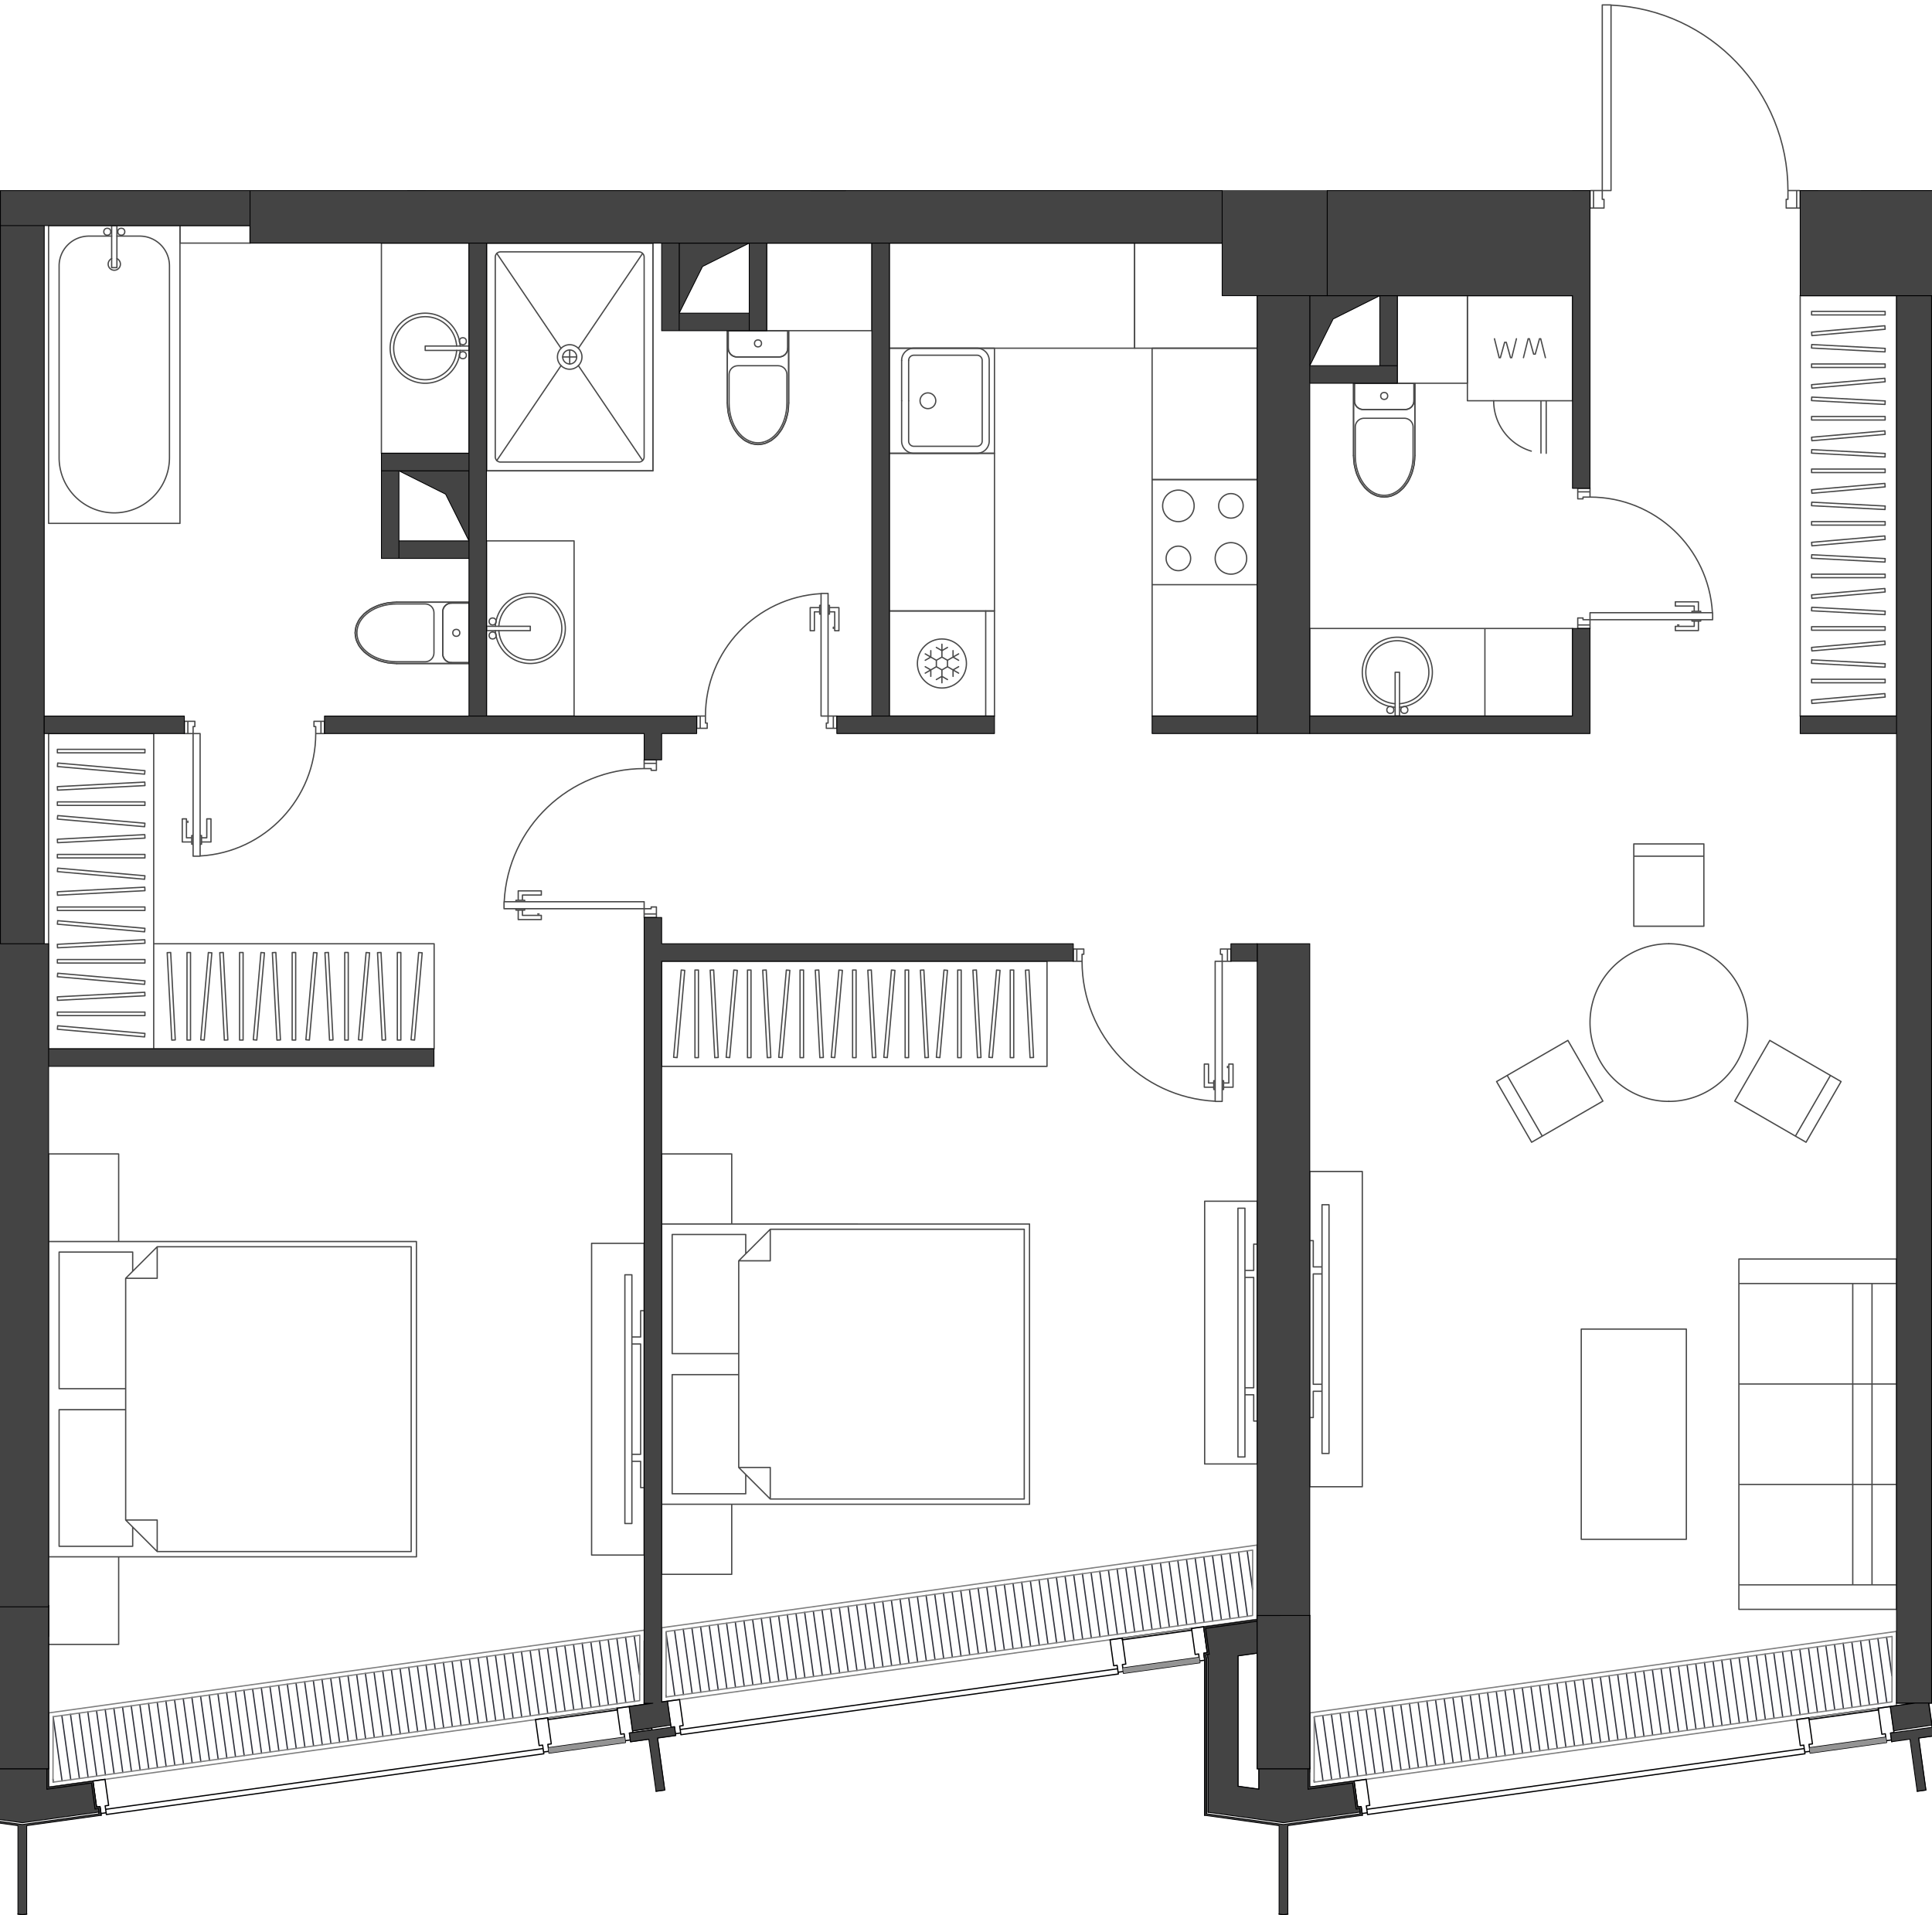 <svg version="1.1" xmlns="http://www.w3.org/2000/svg" xmlns:xlink="http://www.w3.org/1999/xlink" viewBox="155.53 490.703 224.045 222.098"><path fill="none" d="M155.53 712.801V512.753h184.436l.665-22.05h22.64l.97 22.05h15.334V712.8H155.531z"></path><path d="M307.288 697.908v-2.02h.057v.314a.07.07 0 1 0 .141 0v-18.158c0-.012-.015-.012-.02-.022v-.028h-.029c-.01-.005-.01-.022-.021-.022h-6.094c-.015 0-.015.02-.027.028h-.023v.022c-.004.01-.02.01-.02.022v.4l-15.598 2.145c-.002 0-.001.003-.004.004l-1.404.195-49.915 6.932-.01.001-1.408.197-1.668.231h-1.016a.07.07 0 0 0-.07.071c0 .039.03.069.069.07l-1.742.242-1.397.194c-.004 0-.007-.004-.011-.003l-8.048 1.118c-.002 0-.001.004-.004.005l-1.404.195-50.73 7.046-.603.084c-.005 0-.003.007-.007.008l-5.045.701v-19.836c0-.012-.016-.012-.02-.022v-77.927h-.509v-83.18h23.768v2.031H297.21v6.094h78.203v163.139c-.005.01-.02.01-.02.02s.015.012.02.022v.029h.029c.01.005.01.021.02.021h1.153l-1.88.26-1.397.195c-.004 0-.007-.004-.01-.003l-8.049 1.118c-.002 0-.001.004-.003.005l-1.404.195-50.73 7.046-.604.084c-.004 0-.003.007-.007.009l-5.243.728Z" fill="none"></path><clipPath id="a"><path fill="none" d="M155.53 712.801V512.753h184.436l.665-22.05h22.64l.97 22.05h15.334V712.8H155.531z"></path></clipPath><g data-name="Layer 8" clip-path="url(#a)"><g data-name="Мебель" fill="none" stroke="#494949" stroke-linecap="round" stroke-linejoin="round" stroke-width=".15"><path d="M328.744 537.177a6.094 6.094 0 0 0 6.093 6.094" stroke-dasharray="0 0 0 0 0 0 7.815 3.908"></path><path d="M394.76 535.146h-15.235m0 0v38.593m0 .001h15.234m-15.234-38.594v38.593m0 .001h15.234m-15.234-38.594h15.234m-181.381 28.691a3.656 3.656 0 1 0 0-.508"></path><path d="M212.971 563.837a4.063 4.063 0 1 0 0-.508"></path><circle cx="212.658" cy="564.396" r=".406"></circle><path d="M211.948 563.33h5.078m0 0v.507m0 0h-5.078m0 0v-.508"></path><circle cx="212.658" cy="562.771" r=".406"></circle><path d="M211.948 553.427h10.156m0 20.313h-10.156m10.156-20.313v20.312m-10.156.001v-20.313m0 20.313h10.156m-10.156-20.313v20.312m10.156-20.312h-10.156m10.156 20.313v-20.313m-15.234 13.102c0 .56.454 1.015 1.015 1.015m0 0h2.031m0 0v-6.906m0 0h-2.03m-.001 0c-.56 0-1.016.455-1.016 1.016m.001 0v4.875m-5.333-5.993-1.073.09-1.02.262-.914.424-.764.563-.575.674-.357.751-.12.791.12.791.357.751.575.674.764.563.914.424 1.02.263 1.073.089m0 0h8.38m-.001 0v-7.11m0 0h-8.379"></path><path d="M206.87 566.529c0 .56.454 1.015 1.015 1.015m-1.015-5.89v4.875m1.015-5.891c-.56 0-1.016.455-1.016 1.016m3.047-1.016v6.906"></path><circle cx="208.444" cy="564.091" r=".406"></circle><path d="M207.885 567.544h2.031m-2.031-6.906h2.031m-8.379-.102c-2.664 0-4.824 1.592-4.824 3.555s2.16 3.555 4.824 3.555"></path><path d="M201.537 560.74c-2.552 0-4.62 1.5-4.62 3.351s2.068 3.352 4.62 3.352m4.317-3.352v2.336m-1.016 1.016c.561 0 1.016-.455 1.016-1.016m4.062-5.891h-8.379m8.379 7.11h-8.379m8.379-7.11v7.11m-4.062-5.891c0-.56-.455-1.015-1.016-1.015m-3.301 0h3.301m0 6.703h-3.3m4.316-5.688v2.336m25.39-18.789v-26.406m0 0h-19.296m0 0v26.406m0 0h19.296m-8.836-13.203h-1.625m.813.813v-1.625"></path><circle cx="221.596" cy="532.099" r=".813"></circle><path d="m220.59 531.094-7.448-11.004m7.448 13.014-7.448 11.004"></path><circle cx="221.596" cy="532.099" r="1.422"></circle><path d="m230.05 544.108-7.449-11.004m7.449-13.014-7.449 11.004m8.643-12.198h-19.296m0 0v26.406m19.296 0h-19.296m19.296-26.406v26.406m-1.015-24.782a.61.61 0 0 0-.61-.609m-16.046.001h16.046m-16.046 0a.61.61 0 0 0-.61.609m0 23.156v-23.156m0 23.156c0 .337.273.61.61.61m16.047-.001h-16.047m16.047 0a.61.61 0 0 0 .609-.609m0-23.157v23.157m14.218-14.625h12.188m0 0v-10.156m0 0h-12.188m0 0v10.156m14.219 2.031v12.188m0-.001h12.188m0 0v-12.187m0 0h-12.188m0 12.187h12.188m0 0v-12.187m-12.188 0h12.188m-12.188 12.187v-12.187m1.422 6.094v-4.672m.812 4.672v-4.672"></path><circle cx="263.135" cy="537.177" r=".914"></circle><path d="M260.9 541.849c0 .336.273.61.61.61m7.312-.001h-7.312m7.312 0a.61.61 0 0 0 .61-.61m0-9.343v9.344m0-9.344a.61.61 0 0 0-.61-.61m-7.312.001h7.312m-7.312 0a.61.61 0 0 0-.61.61m0 9.343v-4.672m9.344-4.672c0-.785-.636-1.422-1.422-1.422m0 12.187c.786 0 1.422-.636 1.422-1.421m-8.734-10.766c-.785 0-1.422.637-1.422 1.422m0 9.344c0 .785.637 1.422 1.422 1.422m0-12.188h7.312m1.422 1.422v9.344m-1.422 1.421h-7.312m-1.422-1.421v-4.672m53.523 1.016h4.875m0 0c.561 0 1.016-.455 1.016-1.016m0 0v-2.031m0 0h-6.906m0 0v2.031m0 0c0 .561.454 1.016 1.015 1.016m5.992 5.332v-8.38m0 .001h-7.109m0 0v8.379m0 0 .09 1.073.262 1.02.424.915.562.763.674.575.752.357.79.12.792-.12.751-.357.674-.575.563-.763.423-.915.263-1.02.09-1.073"></path><path d="M312.596 537.177c0 .561.454 1.016 1.015 1.016m4.875 0h-4.875m4.875 0c.561 0 1.016-.455 1.016-1.016m0-2.031h-6.906"></path><circle cx="316.049" cy="536.618" r=".406"></circle><path d="M312.596 537.177v-2.031m6.906 2.031v-2.031m-7.008 8.379c0 2.664 1.592 4.824 3.555 4.824s3.554-2.16 3.554-4.824"></path><path d="M312.697 543.525c0 2.552 1.5 4.62 3.352 4.62s3.351-2.068 3.351-4.62m-3.351-4.317h-2.336m0 0c-.561 0-1.016.455-1.016 1.016m6.906-5.078v8.379m-7.109-8.379v8.379m7.109-8.379h-7.109m6.906 5.078c0-.561-.454-1.016-1.015-1.016m1.015 4.317v-3.301m-6.703 0v3.3m5.688-4.316h-2.336m9.648-14.218v12.187m0 0h12.187m0 0V524.99m0 0h-12.187m0 12.187h12.187m0 0V524.99m0 0h-12.187m0 0v12.187m8.531 0v6.063m.609-6.063h-6.093m6.093 0v6.094m-1.954-13.284.493 1.78m-.633-1.78h.14m-.686 2.193.546-2.193m.824 1.78h-.191m.683-1.78-.492 1.78m.632-1.78h-.14m.686 2.193-.546-2.193m-3.501 2.193-.492-1.78m.632 1.78h-.14m.686-2.193-.546 2.192m-.823-1.779h.19m-.683 1.78.493-1.78m-.633 1.78h.14m-.686-2.193.546 2.192m-11.556 40.13a3.656 3.656 0 1 0-.508 0"></path><path d="M317.826 572.716a4.063 4.063 0 1 0-.508 0"></path><circle cx="316.759" cy="573.029" r=".406"></circle><path d="M317.826 573.74v-5.079m0 0h-.508m0 0v5.078m0 .001h.508"></path><circle cx="318.384" cy="573.029" r=".406"></circle><path d="M327.728 563.583v10.156m-20.312.001v-10.157m0 0h20.312m0 10.157h-20.312m0 0v-10.157m20.312 10.157h-20.312m20.312-10.157v10.156m-20.312-10.156h20.312m10.156 0h-10.156m0 0v10.156m0 .001h10.156m0 0v-10.157m-12.187-38.593h-8.125m0 0v10.156m0 0h8.125m0 0V524.99m-79.827 7.109c.56 0 1.015-.455 1.015-1.016m0 0v-2.03m0-.001h-6.906m0 0v2.031m0 0c0 .561.454 1.016 1.015 1.016m0 0h4.875m-5.992 5.332.09 1.073.262 1.02.424.915.563.764.673.574.752.357.79.121.792-.12.751-.358.674-.574.563-.764.423-.915.263-1.02.09-1.073m0 0v-8.379m0 0h-7.11m0 0v8.379"></path><path d="M245.87 532.099c.56 0 1.015-.455 1.015-1.016m-5.891 1.016h4.875m-5.89-1.016c0 .561.454 1.016 1.015 1.016m-1.015-3.047h6.906"></path><circle cx="243.432" cy="530.525" r=".406"></circle><path d="M246.885 531.083v-2.03m-6.906 2.03v-2.03m-.102 8.378c0 2.664 1.592 4.824 3.555 4.824s3.555-2.16 3.555-4.824"></path><path d="M240.08 537.431c0 2.552 1.5 4.621 3.352 4.621s3.351-2.069 3.351-4.621m-3.351-4.316h2.336m1.015 1.015c0-.56-.454-1.015-1.015-1.015m-5.891-4.063v8.379m7.11-8.379v8.379m-7.11-8.379h7.11m-5.891 4.063c-.561 0-1.016.454-1.016 1.015m0 3.301v-3.3m6.703-.001v3.301m-5.687-4.316h2.336"></path><circle cx="167.971" cy="517.576" r=".406"></circle><path d="M169.088 516.865v4.875m0 0h-.61m.001 0v-4.875m0 0h.61"></path><circle cx="169.596" cy="517.576" r=".406"></circle><path d="M176.4 516.865h-15.234m0 0v34.53m0 .001h15.235m-.001 0v-34.531m-7.312 1.218h2.64m-3.249 2.608a.71.71 0 1 0 .61 0m6.093.846a3.453 3.453 0 0 0-3.453-3.454m-9.344 25.696a6.398 6.398 0 1 0 12.797 0m-14.016-26.914v34.53m0 .001h15.235m-.001-34.531v34.53m-15.234-34.53h15.235m-10.563 1.218a3.453 3.453 0 0 0-3.453 3.453m0 22.243v-22.242m12.797 0v22.242m-9.344-25.696h2.64m40.008 12.747a3.656 3.656 0 1 0 0 .507"></path><path d="M208.893 530.83a4.063 4.063 0 1 0 0 .507"></path><circle cx="209.205" cy="530.271" r=".406"></circle><path d="M209.916 531.337h-5.078m0 0v-.508m0 .001h5.078m0 0v.507"></path><circle cx="209.205" cy="531.896" r=".406"></circle><path d="M209.916 543.27H199.76m0-24.374h10.156M199.76 543.27v-24.374m10.156 0v24.375m0-24.375H199.76m10.156 24.374v-24.374M199.76 543.27h10.156m-10.156-24.374v24.375m-15.234-26.406H176.4m0 0v2.03m0 .001h8.126m0 0v-2.031m-7.617 57.484v1.422m0-.001h1.015m0 0v-.812m0 0h.203m0 0v-.61m0 .001h-1.218m16.25 0h-1.22m.001 0v.61m0-.001h.203m0 0v.813m0-.001h1.016m0 0v-1.421m-15.844 0v1.422m0-.001h.61m-.001 0v-.812m0 0h.203m0 0v-.61m0 .001h-.812m15.437 1.421v-1.421m0 0h-.812m0 0v.61m0-.001h.203m0 0v.813m0-.001h.61m-14.829 14.22v-14.22m.819 14.196c7.522-.434 13.4-6.66 13.4-14.195m-12.634 12.086h-.61m.61-2.194v2.194m.487-2.194h-.487m.487 2.681v-2.681m-1.096 2.681h1.096m-1.096-.751h-.163m.163 1.015v-1.015m-.163 1.015h.162m-1.747-.751h.61m-.61-2.194v2.194m-.487-2.194h.487m-.487 2.681v-2.681m1.097 2.681h-1.097m1.097-.751h.162m-.162 1.015v-1.015m.162 1.015h-.162m-.447-2.681v.15m119.742 14.678h1.218m-1.218.609v-.609m.203.609h-.203m.203.813v-.813m1.015.813h-1.015m1.015-1.422v1.422m-18.281 0v-1.422m1.016 1.422h-1.016m1.016-.813v.813m.203-.813h-.203m.203-.609v.61m-1.219-.61h1.219m15.844 0h.812m-.812.609v-.609m.203.609h-.203m.203.813v-.813m.61.813h-.61m.61-1.422v1.422m-16.86 0h-.61m.61-.813v.813m.203-.813h-.203m.203-.609v.61m-.813-.61h.813m-.813 1.422v-1.422m16.86 17.672v-16.25m-16.25 0c0 8.657 6.786 15.794 15.432 16.23m-.767-2.113h.61m-.61-2.194v2.194m-.487-2.194h.487m-.487 2.681v-2.68m1.097 2.68h-1.097m1.097-.751h.162m-.162 1.016v-1.016m.162 1.016h-.162m1.747-.752h-.61m.61-2.194v2.194m.488-2.194h-.488m.488 2.681v-2.68m-1.098 2.68h1.097m-1.097-.751h-.162m.162 1.016v-1.016m-.162 1.016h.162m.448-2.682v.15m-66.22-18.634v1.219m-.609-1.219h.61m-.61.203v-.203m-.812.203h.812m-.812 1.016v-1.016m1.421 1.016h-1.421m0-18.281h1.422m-1.422 1.015v-1.015m.812 1.015h-.812m.812.203v-.203m.609.203h-.609m.609-1.218v1.218m0 15.844v.813m-.609-.813h.61m-.61.203v-.203m-.812.203h.812m-.812.609v-.609m1.421.609h-1.421m0-16.859v-.61m.812.61h-.812m.812.203v-.203m.609.203h-.609m.609-.812v.812m-1.421-.812h1.422m-17.672 16.859h16.25m0-16.25c-8.657 0-15.794 6.787-16.23 15.433m2.113-.767v.61m2.193-.61h-2.193m2.193-.488v.488m-2.681-.488h2.681m-2.681 1.097v-1.097m.752 1.097v.163m-1.016-.163h1.016m-1.016.162v-.162m.752 1.747v-.61m2.193.61h-2.193m2.193.488v-.488m-2.681.488h2.681m-2.681-1.097v1.097m.752-1.097v-.163m-1.016.163h1.016m-1.016-.163v.163m2.681.446h-.149m34.68-21.531v-1.422m0 .001h-1.015m0 0v.812m0 0h-.203m0 0v.61m0-.001h1.218m-16.25 0h1.22m-.001 0v-.61m0 .001h-.203m0 0v-.813m0 .001h-1.016m0 0v1.421m15.844 0v-1.422m0 .001h-.61m.001 0v.812m0 0h-.203m0 0v.61m0-.001h.812m-15.437-1.421v1.421m0 0h.812m0 0v-.61m0 .001h-.203m0 0v-.813m0 .001h-.61m14.829-14.22v14.22m-.819-14.196c-7.522.434-13.4 6.66-13.4 14.195m12.634-12.085h.61m-.61 2.193v-2.193m-.487 2.193h.487m-.487-2.681v2.681m1.097-2.681h-1.097m1.097.752h.162m-.162-1.016v1.016m.162-1.016h-.162m1.747.752h-.61m.61 2.193v-2.193m.487 2.193h-.487m.487-2.681v2.681m-1.096-2.681h1.096m-1.096.752h-.163m.163-1.016v1.016m-.163-1.016h.162m.447 2.681v-.149m86.328.149h1.422m0 0v-1.015m0 0h-.813m0 0v-.203m0 0h-.61m.001 0v1.218m0-16.25v1.22m0-.001h.61m-.001 0v-.203m0 0h.813m0 0v-1.016m0 0h-1.422m0 15.844h1.422m0 0v-.61m0 .001h-.813m0 0v-.203m0 0h-.61m.001 0v.812m1.422-15.437h-1.422m0 0v.812m0 0h.61m-.001 0v-.203m0 0h.813m0 0v-.61m14.218 14.829h-14.218m14.194-.819c-.433-7.522-6.66-13.4-14.194-13.4m12.086 12.634v.61m-2.194-.61h2.194m-2.194-.487v.487m2.681-.487h-2.681m2.681 1.097v-1.097m-.752 1.097v.162m1.016-.162h-1.016m1.016.162v-.162m-.751 1.747v-.61m-2.194.61h2.194m-2.194.487v-.488m2.681.488h-2.681m2.681-1.097v1.097m-.752-1.097v-.162m1.016.162h-1.016m1.016-.162v.162m-2.681.447h.149M177.924 589.99h.813m0 0v-14.22m0 0h-.813m0 0v14.22m119.336 12.187v16.25m-.813-16.25h.813m-.813 16.25v-16.25m.813 16.25h-.813m-66.218-22.344h-16.25m16.25-.813v.813m-16.25-.813h16.25m-16.25.813v-.812m37.578-35.751h-.813m0 0v14.22m0 0h.813m0 0v-14.22m102.577 3.048v-.813m0 0h-14.218m0 0v.813m0 0h14.218m37.579 13.202h-12.188m0 0v26.407m0 0h12.188m-12.188-26.407h12.188m-12.188 26.407V575.77m0 26.407h12.188m-12.188 64.794h42.656m0-36.562h-42.656m0 0v36.562M159.792 490.214l-5.745 5.745m4.74-6.75-5.745 5.745m5.745-5.745-5.745 5.745m90.163 16.836.405-.021m-.937-10.121.532 10.142m-.126-10.163-.406.02m.937 10.122-.531-10.142m-6.259 10.163.406-.021m-.936-10.121.53 10.142m-.125-10.163-.406.02m.937 10.122-.531-10.142m10.905 10.16h-.406m.406-10.157v10.157m-.406-10.157h.407m-.407 10.157V501.63m-5.977 10.157h-.406m.406-10.157v10.157m-.407-10.157h.407m-.407 10.157V501.63m4.22 10.155-.405-.035m1.29-10.083-.886 10.118m.481-10.153.405.035m-1.29 10.083.885-10.118m-6.865 10.153-.404-.035m1.289-10.083-.885 10.118m.481-10.153.405.035m-1.291 10.083.886-10.118m-8.689 10.158.405-.021m-.937-10.121.532 10.142m-.127-10.163-.405.02m.937 10.122-.531-10.142m4.522 10.16h-.406m.406-10.157v10.157m-.406-10.157h.406m-.406 10.157V501.63m-5.978 10.157h-.406m.406-10.157v10.157m-.406-10.157h.406m-.406 10.157V501.63m4.219 10.155-.405-.035m1.29-10.083-.885 10.118m.48-10.153.405.035m-1.29 10.083.885-10.118m-6.864 10.153-.405-.035m1.29-10.083-.885 10.118m.48-10.153.405.035m-1.29 10.083.885-10.118m-2.305 10.158.406-.021m-.938-10.121.532 10.142m-.126-10.163-.406.02m.938 10.122-.532-10.142m-1.862 10.16h-.406m.406-10.157v10.157m-.406-10.157h.406m-.406 10.157V501.63m-2.165 10.155-.405-.035m1.29-10.083-.885 10.118m.48-10.153.405.035m-1.29 10.083.885-10.118m-2.305 10.158.406-.021m-.938-10.121.532 10.142m-.126-10.163-.406.02m.938 10.122-.532-10.142m-1.862 10.16h-.406m.406-10.157v10.157m-.406-10.157h.406m-.406 10.157V501.63m-2.165 10.155-.405-.035m1.29-10.083-.885 10.118m.48-10.153.405.035m-1.29 10.083.885-10.118m-2.305 10.158.406-.021m-.938-10.121.532 10.142m-.125-10.163-.407.02m.937 10.122-.53-10.142m-4.434 10.158-.405-.035m1.29-10.083-.885 10.118m.48-10.153.405.035m-1.29 10.083.885-10.118m2.091 10.155h-.406m.406-10.157v10.157m-.406-10.157h.406m-.406 10.157V501.63m-4.053 11.172h44.688m0 0v-12.187m0 0h-44.688m0 0v12.187m0 0h44.688m0-12.187v12.187m-44.688-12.187h44.688m-44.688 0v12.187M313.51 663.114v-36.562m0 0h-6.094m0 0v36.562m0 0h6.094m-4.672-24.679v-.813m0 0h-1.016m0 0v-3.047m0 0h-.406m0 0v20.516m0-.001h.406m0 0v-3.046m0 0h1.016m0 0v-.813m0 0h-1.016m0 0v-12.796m0 0h1.016m.812 20.82V630.41m0 .001h-.812m0 0v28.844m0 0h.812m0 0h-.812m0 0V630.41m0 .001h.812m0 0v28.844m3.86-2.235v6.094m-6.094 0h6.094m0-36.562v6.094m-6.094-6.094h6.094m-6.094 36.562v-36.562m6.094 6.094v24.374m-141.168-75.218-.021-.406m-10.121.937 10.142-.531m-10.164.125.022.406m10.12-.937-10.142.531m10.16-4.328v.406m-10.156-.406h10.156m-10.156.406v-.406m10.156.406h-10.156m10.155 2.068-.036.405m-10.081-1.29 10.117.885m-10.153-.48.035-.405m10.082 1.29-10.117-.885m10.158 8.302-.021-.405m-10.121.937 10.142-.532m-10.164.126.022.406m10.12-.937-10.142.531m10.16-4.328v.406m-10.156-.406h10.156m-10.156.406v-.406m10.156.406h-10.156m10.156 5.687v.407m-10.156-.407h10.156m-10.156.406v-.406m10.156.406h-10.156m10.155-4.025-.036.405m-10.081-1.29 10.117.885m-10.153-.48.035-.405m10.082 1.29-10.117-.885m10.153 6.573-.036.406m-10.081-1.29 10.117.885m-10.153-.481.035-.404m10.082 1.29-10.117-.886m10.158 2.209-.021-.406m-10.121.937 10.142-.531m-10.164.126.022.406m10.12-.938-10.142.532m10.16 1.765v.406m-10.156-.406h10.156m-10.156.406v-.406m10.156.406h-10.156m10.155 2.069-.036.404m-10.081-1.289 10.117.885m-10.153-.481.035-.405m10.082 1.291-10.117-.886m10.158 2.209-.021-.406m-10.121.937 10.142-.531m-10.164.126.022.405m10.12-.937-10.142.532m10.16 1.765v.406m-10.156-.406h10.156m-10.156.406v-.406m10.156.406h-10.156m10.155 2.068-.036.405m-10.081-1.29 10.117.885m-10.153-.48.035-.405m10.082 1.29-10.117-.885m10.158 2.208-.021-.405m-10.121.937 10.142-.532m-10.164.126.022.406m10.12-.938-10.142.532m10.159 4.24-.036.405m-10.081-1.29 10.117.885m-10.153-.48.035-.405m10.082 1.29-10.117-.885m10.154-1.995v.407m-10.156-.407h10.156m-10.156.407v-.407m10.156.407h-10.156m11.172 3.859v-36.562m0-.001h-12.188m0 0v36.563m0 0h12.188m0 0v-36.562m-12.188-.001h12.188m-12.188 36.563v-36.562m0 36.562h12.188m-2.438 25.797v-2.234m0 0h-8.53m-.001 0v15.843m0 .001h7.719m.812 18.28v-2.234m-.812-13.609h-7.719m0 0v15.843m0 0h8.531m-1.625 11.375V671.24m0 0h-8.125m0-1.595v10.815m0 .935h8.125m-8.125-10.155h42.657m0 0v-36.563m0 0h-42.657m0 0v36.562m8.125-36.562V624.52m0 0h-8.125m0 0v10.157m0 0h8.125m.813 32.297 3.656 3.656m0 0h29.453m0 0v-35.344m0 0H173.76m0 0-3.656 3.656m0 0v28.032m0-28.032h3.656m0 0v-3.656m0 0-3.656 3.656m0 28.032 3.656 3.656m0 0v-3.656m0 0h-3.656m54.031-32.092v36.152m0 0h6.094m0 0v-36.152m0 0h-6.094m4.672 24.474v.813m0 0h1.015m0 0v3.047m0 0h.407m0 0V642.7m0 0h-.407m0 0v3.047m0 0h-1.015m0 0v.813m0 0h1.015m0 0v12.796m0 0h-1.015m-.813-20.82v28.844m0 0h.813m0 0v-28.844m0 0h-.813m0 0h.813m0 0v28.844m0 0h-.813m0 0v-28.844m-3.859 2.44v-6.094m6.094 0h-6.094m0 36.152v-6.094m6.094 6.094h-6.094m6.094-36.152v36.152m-6.094-6.094v-23.964m-48.812-39.818-.405.02m.937 10.122-.532-10.142m.127 10.163.405-.021m-.937-10.121.531 10.142m5.971-10.163-.405.02m.937 10.122-.531-10.142m.126 10.163.405-.021m-.937-10.121.532 10.142m-4.331-10.16h.406m-.406 10.156v-10.156m.406 10.156h-.406m.406-10.156v10.156m5.691-10.156h.406m-.406 10.156v-10.156m.407 10.156h-.407m.407-10.156v10.156m-4.028-10.154.404.035m-1.29 10.082.886-10.117m-.481 10.153-.405-.036m1.29-10.082-.885 10.118m6.578-10.153.405.035m-1.29 10.082.885-10.117m-.481 10.153-.404-.036m1.29-10.082-.886 10.118m2.21-10.158-.405.02m.937 10.122-.532-10.142m.126 10.163.406-.021m-.937-10.121.531 10.142m1.766-10.16h.407m-.407 10.156v-10.156m.407 10.156h-.406m.406-10.156v10.156m2.069-10.154.405.035m-1.29 10.082.885-10.117m-.48 10.153-.405-.036m1.29-10.082-.885 10.118m2.21-10.158-.406.02m.937 10.122-.531-10.142m.126 10.163.405-.021m-.937-10.121.532 10.142m1.766-10.16h.406m-.406 10.156v-10.156m.406 10.156h-.406m.406-10.156v10.156m2.07-10.154.404.035m-1.289 10.082.885-10.117m-.481 10.153-.404-.036m1.289-10.082-.885 10.118m2.21-10.158-.406.02m.938 10.122-.532-10.142m.126 10.163.406-.021m-.938-10.121.532 10.142m4.242-10.158.405.035m-1.29 10.082.885-10.117m-.481 10.153-.404-.036m1.29-10.082-.885 10.118m-1.996-10.155h.407m-.407 10.156v-10.156m.407 10.156h-.407m.407-10.156v10.156m3.861-11.171h-32.52m.001 0v12.187m0 0h32.52m-.001 0v-12.187m0 0h-32.52m.001 12.187v-12.187m32.519 12.187h-32.52m32.52 0v-12.187m52.793-81.25v12.187m0 0h28.438m0 0v-12.187m0 0h-28.438m12.188 24.374h-12.188m0 0v18.282m0 0h12.188m0 0v-18.281m30.468 15.234h-12.187m0 0v15.234m0 .001h12.187m0 0v-15.235m0-12.187h-12.187m0 0v12.187m0 0h12.187m0 0v-12.187"></path><circle cx="292.182" cy="555.458" r="1.422"></circle><circle cx="298.275" cy="555.458" r="1.828"></circle><circle cx="292.182" cy="549.365" r="1.828"></circle><circle cx="298.275" cy="549.365" r="1.422"></circle><path d="M258.666 561.552v12.187m0 .001h12.188m0 0v-12.188m0 0h-12.188"></path><circle cx="264.76" cy="567.646" r="2.844"></circle><path d="m264.76 566.156.645-.372m-.645.372-.645-.372m.645 1.116v-1.489m0 3.724.645.373m-.645-.373-.645.373m.645-1.118v1.49m1.29-1.49v.745m0-.745.645-.372m-1.29 0 1.29.745m-.645-1.863v-.744m0 .744.645.373m-1.29 0 1.29-.744m-3.225.371v-.744m0 .744-.645.373m1.29 0-1.29-.744m1.29.744v.745m.645-1.118-.645.373m1.29 0-.645-.372m.645 1.117v-.745m-.645 1.117.645-.372m-1.29 0 .645.372m-1.29 0v.745m0-.745-.645-.372m1.29 0-1.29.745m7.013 4.977v-12.188m31.484-30.469h-12.187m0 0v15.235m0 0h12.187m0 0v-15.235m49.766 138.125v-24.375m0 0H338.9m0 0v24.375m0 0h12.188m19.297 5.282H357.18m18.283 0h-2.844m0 0h-2.234m0-34.938h2.234m0 0h2.844m-18.282 0h13.204m0 34.938v-34.938m-13.204 0v34.937m18.282-34.937v34.937m-2.844-34.937v34.937m-15.438-34.937h18.282m0 0v-2.844m0 0H357.18m.001 0v2.844m18.282 34.938H357.18m.001 0v2.843m0 0h18.282m0 0v-2.844m-2.844-11.646h-2.234m2.234 0h2.844m-11.173 0h6.095m-2.032 0h-11.172m15.438-11.645h-2.234m2.234 23.292h-3.23m3.23-34.938h-3.23m3.23 11.646h2.844m-2.844 23.292h2.844m-2.844-34.938h2.844m-11.173 11.646h6.095m-6.095 23.292h11.173m-11.173-34.938h11.173m-7.11 11.646h-11.172m11.172 23.292h-11.172m11.172-34.938h-11.172m3.582-28.198 7.036 4.062m0 0 1.231.711m-4.062 7.037-1.232-.711m0 0-7.036-4.063m12.33-2.263-4.062 7.037m2.831-7.748-4.063 7.037m4.063-7.037-4.063 7.037m-2.973-11.099-4.063 7.036m-15.288 0-7.036 4.063m0 0-1.231.71m-4.063-7.036 1.231-.71m0-.001 7.037-4.062m-4.205 11.81-4.063-7.037m5.294 6.326-4.063-7.037m4.063 7.037-4.063-7.037m11.099 2.974-4.062-7.036m7.644-13.24v-8.125m0 .001v-1.423m8.125 0v1.422m0 .001v8.124m-8.125-9.547h8.125m-8.125 1.423h8.125m-8.125 0h8.125m-8.125 8.124h8.125m-4.063 20.313a9.14 9.14 0 0 0 0-18.281"></path><path d="M349.056 600.146a9.14 9.14 0 0 0 0 18.28m-53.827 42.045h6.093m0 0v-30.469m0 0h-6.093m0 0v30.47m4.671-21.634h1.016m0 0v12.797m0 0H299.9m0 0v.813m0 0h1.016m0 0v3.047m0 0h.406m0 0v-20.516m0 0h-.406m0 0v3.047m0 0H299.9m0 0v.812m-.812 20.821h.812m0 0v-28.844m0 0h-.812m0 0v28.844m0 0h.812m0 0v-28.844m0 0h-.812m0 0v28.844m-3.859-5.282v6.094m6.093 0h-6.093m0-30.469v6.094m6.093-6.094h-6.093m6.093 30.469v-30.469m-6.093 6.094v18.281m-54.032-4.263h-7.718m0 0v13.813m0 0h8.53m.001 0v-2.235m0-27.828h-8.531m0 0v13.813m0 0h7.718m.813-11.578v-2.235m-1.625-9.344h-8.125m0 0v8.126m0 0h8.125m0 0v-8.125m-8.125 8.125v32.5m0-.001h42.656m0 0v-32.5m0 .001H232.26m8.125 32.499h-8.125m0 0v8.125m0 0h8.125m0 0v-8.125m.812-28.234v23.969m0 0 3.657 3.656m0 0h29.453m0 0v-31.281m0 0h-29.453m0 0-3.657 3.656m0 23.969 3.657 3.656m0 0v-3.656m0 0h-3.657m0-23.969h3.657m0 0v-3.656m0 0-3.657 3.656m33.782-23.559.406-.02m-.938-10.122.532 10.142m-.126-10.163-.406.021m.938 10.121-.532-10.142m-5.968 10.163.406-.02m-.937-10.122.531 10.142m-.125-10.163-.406.021m.937 10.121-.532-10.142m-5.967 10.163.405-.02m-.937-10.122.532 10.142m-.126-10.163-.406.021m.937 10.121-.531-10.142m10.422 10.16h-.406m.406-10.157v10.157m-.406-10.157h.406m-.406 10.157v-10.157m-5.688 10.157h-.406m.406-10.157v10.157m-.406-10.157h.406m-.406 10.157v-10.157m4.025 10.155-.404-.035m1.29-10.082-.886 10.117m.481-10.153.405.035m-1.29 10.083.885-10.118m-6.574 10.153-.405-.035m1.29-10.082-.885 10.117m.48-10.153.405.035m-1.29 10.083.885-10.118m-8.302 10.158.406-.02m-.938-10.122.532 10.142m-.126-10.163-.406.021m.938 10.121-.532-10.142m4.328 10.16h-.406m.406-10.157v10.157m-.406-10.157h.407m-.407 10.157v-10.157m-5.687 10.157h-.406m.406-10.157v10.157m-.407-10.157h.407m-.407 10.157v-10.157m4.026 10.155-.405-.035m1.29-10.082-.885 10.117m.48-10.153.405.035m-1.29 10.083.885-10.118m-6.574 10.153-.405-.035m1.29-10.082-.885 10.117m.481-10.153.404.035m-1.29 10.083.886-10.118m-2.209 10.158.406-.02m-.937-10.122.531 10.142m-.126-10.163-.405.021m.937 10.121-.532-10.142m-1.765 10.16h-.406m.406-10.157v10.157m-.406-10.157h.406m-.406 10.157v-10.157m-2.069 10.155-.404-.035m1.29-10.082-.886 10.117m.481-10.153.405.035m-1.29 10.083.885-10.118m-2.209 10.158.406-.02m-.937-10.122.531 10.142m-.125-10.163-.406.021m.937 10.121-.531-10.142m-1.765 10.16h-.407m.407-10.157v10.157m-.407-10.157h.406m-.406 10.157v-10.157m-2.068 10.155-.405-.035m1.29-10.082-.885 10.117m.48-10.153.405.035m-1.29 10.083.885-10.118m-2.208 10.158.405-.02m-.937-10.122.532 10.142m-.127-10.163-.405.021m.937 10.121-.531-10.142m-4.24 10.158-.405-.035m1.29-10.082-.885 10.117m.48-10.153.405.035m-1.29 10.083.885-10.118m1.995 10.155h-.407m.407-10.157v10.157m-.406-10.157h.406m-.406 10.157v-10.157m-3.86 11.172h44.687m0 0v-12.187m0 0H232.26m0 0v12.187m0 0h44.687m0-12.187v12.187m-44.687-12.187h44.687m-44.687 0v12.187m133.346-83.301.022-.406m8.498.853-8.52-.447m8.541.041-.021.405m-8.498-.852 8.52.447m-8.542 6.053.022-.406m8.498.852-8.52-.446m8.541.041-.021.405m-8.498-.852 8.52.447m-8.542 6.052.022-.405m8.498.852-8.52-.447m8.541.041-.021.406m-8.498-.852 8.52.446m-8.537-16.473v.406m8.531-.406h-8.53m8.53.406v-.406m-8.531.406h8.531m-8.531 5.688v.406m8.531-.406h-8.53m8.53.406v-.406m-8.531.406h8.531m-8.531 5.687v.406m8.531-.406h-8.53m8.53.406v-.406m-8.531.406h8.531m-8.532-10.189.035.404m8.463-1.148-8.498.744m8.534-.339-.036-.405m-8.463 1.148 8.499-.743m-8.534 6.432.035.405m8.463-1.148-8.498.743m8.534-.339-.036-.404m-8.463 1.148 8.499-.744m-8.534 6.433.035.405m8.463-1.149-8.498.744m8.534-.339-.036-.405m-8.463 1.149 8.499-.744m-8.538 8.274.022-.406m8.498.852-8.52-.446m8.541.041-.021.406m-8.498-.853 8.52.447m-8.537-4.286v.406m8.531-.406h-8.53m8.53.406v-.406m-8.531.406h8.531m-8.531 5.688v.406m8.531-.406h-8.53m8.53.406v-.406m-8.531.406h8.531m-8.532-4.096.035.404m8.463-1.147-8.498.743m8.534-.339-.036-.405m-8.463 1.148 8.499-.743m-8.534 6.432.035.405m8.463-1.148-8.498.743m8.534-.338-.036-.405m-8.463 1.148 8.499-.743m-8.538 2.18.022-.406m8.498.852-8.52-.446m8.541.041-.021.405m-8.498-.852 8.52.447m-8.537 1.807v.407m8.531-.407h-8.53m8.53.407v-.407m-8.531.407h8.531m-8.532 1.997.035.405m8.463-1.148-8.498.743m8.534-.339-.036-.404m-8.463 1.148 8.499-.744m-8.538 2.181.022-.406m8.498.852-8.52-.446m8.541.04-.021.406m-8.498-.852 8.52.446m-8.537 1.808v.406m8.531-.406h-8.53m8.53.406v-.406m-8.531.406h8.531m-8.532 1.998.035.405m8.463-1.149-8.498.744m8.534-.339-.036-.405m-8.463 1.149 8.499-.744m-8.538 2.18.022-.405m8.498.852-8.52-.447m8.541.041-.021.406m-8.498-.852 8.52.446m-8.538 4.212.035.404m8.463-1.148-8.498.744m8.534-.339-.036-.405m-8.463 1.148 8.499-.743m-8.533-2.065v.406m8.531-.406h-8.53m8.53.406v-.406m-8.531.406h8.531m-9.852 3.86h11.173m0 0v-48.75m0 0H364.29m0 0v48.75m0 0v-48.75m11.173 0H364.29m11.173 48.75v-48.75m0 48.75H364.29m-62.968-42.657v-6.093m-4.062-6.094h-10.156m0 0v12.187m0 0h14.218"></path></g><g data-name="Layer 7"><g data-name="Layer 3" fill="none" stroke-linecap="round" stroke-linejoin="round"><path d="m161.722 697.365-.046-.331m1.052.191-1.034-7.444m2.04 7.304-1.034-7.444m2.04 7.305-1.034-7.444m2.04 7.304-1.034-7.444m2.04 7.304-1.034-7.444m2.04 7.305-1.034-7.445m2.04 7.305-1.034-7.444m2.04 7.304-1.034-7.444m2.04 7.304-1.034-7.444m2.04 7.305-1.034-7.444m2.04 7.304-1.035-7.444m2.04 7.304-1.034-7.444m2.04 7.305-1.034-7.445m2.04 7.305-1.034-7.444m2.04 7.304-1.034-7.444m2.04 7.304-1.034-7.444m2.04 7.305-1.034-7.444m2.04 7.304-1.034-7.444m2.04 7.304-1.034-7.444m2.04 7.305-1.034-7.445m2.04 7.305-1.034-7.444m2.04 7.304-1.034-7.444m2.04 7.304-1.034-7.444m2.04 7.305-1.034-7.444m2.04 7.304-1.034-7.444m2.04 7.304-1.034-7.444m2.04 7.305-1.034-7.445m2.04 7.305-1.034-7.444m2.04 7.304-1.034-7.444m2.04 7.305-1.034-7.445m2.04 7.305-1.034-7.444m2.04 7.304-1.034-7.444m2.04 7.304-1.034-7.444m2.04 7.305-1.034-7.444m2.04 7.304-1.034-7.444m2.04 7.304-1.034-7.444m2.04 7.305-1.034-7.445m2.04 7.305-1.034-7.444m2.04 7.304-1.034-7.444m2.04 7.304-1.034-7.444m2.04 7.305-1.034-7.444m2.04 7.304-1.034-7.444m2.04 7.304-1.034-7.444m2.04 7.305-1.034-7.445m2.04 7.305-1.035-7.444m2.04 7.304-1.034-7.444m2.04 7.304-1.034-7.444m2.04 7.305-1.034-7.444m2.04 7.304-1.034-7.444m2.04 7.304-1.034-7.444m2.04 7.305-1.034-7.445m2.04 7.305-1.034-7.444m2.04 7.304-1.034-7.444m2.04 7.304-1.034-7.444m2.04 7.305-1.034-7.444m2.04 7.304-1.034-7.444m2.04 7.304-1.034-7.444m2.04 7.305-1.034-7.445m2.04 7.305-1.034-7.444m2.04 7.304-1.034-7.444m2.04 7.304-1.034-7.444m2.04 7.305-1.034-7.444m2.04 7.304-1.034-7.444m2.04 7.304-1.034-7.444m2.04 7.305-1.034-7.444m2.04 7.304-1.034-7.444m2.04 7.304-1.034-7.444m1.627 4.333-.621-4.473m3.701 7.072-.026-.189m1.032.05-1.02-7.347m2.026 7.207-1.034-7.444m2.04 7.304-1.034-7.444m2.04 7.305-1.034-7.445m2.04 7.305-1.034-7.444m2.04 7.304-1.034-7.444m2.04 7.305-1.034-7.445m2.04 7.305-1.034-7.444m2.04 7.304-1.034-7.444m2.04 7.304-1.034-7.444m2.04 7.305-1.034-7.444m2.04 7.304-1.034-7.444m2.04 7.304-1.034-7.444m2.04 7.305-1.034-7.445m2.04 7.305-1.034-7.444m2.04 7.304-1.034-7.444m2.04 7.304-1.034-7.444m2.04 7.305-1.034-7.444m2.04 7.304-1.034-7.444m2.04 7.304-1.034-7.444m2.04 7.305-1.034-7.445m2.04 7.305-1.034-7.444m2.04 7.304-1.034-7.444m2.04 7.304-1.034-7.444m2.04 7.305-1.034-7.444m2.04 7.304-1.034-7.444m2.04 7.304-1.034-7.444m2.04 7.305-1.034-7.445m2.04 7.305-1.034-7.444m2.04 7.304-1.034-7.444m2.04 7.304-1.034-7.444m2.04 7.305-1.034-7.444m2.04 7.304-1.034-7.444m2.04 7.304-1.034-7.444m2.04 7.305-1.035-7.445m2.04 7.305-1.034-7.444m2.04 7.304-1.034-7.444m2.04 7.305-1.034-7.445m2.04 7.305-1.034-7.444m2.04 7.304L272 674.46m2.04 7.304-1.034-7.444m2.04 7.305-1.034-7.444m2.04 7.304-1.034-7.444m2.04 7.304-1.034-7.444m2.04 7.305-1.034-7.445m2.04 7.305-1.034-7.444m2.04 7.304-1.034-7.444m2.04 7.304-1.034-7.444m2.04 7.305-1.034-7.444m2.04 7.304-1.034-7.444m2.04 7.304-1.034-7.444m2.04 7.305-1.034-7.445m2.04 7.305-1.034-7.444m2.04 7.304-1.034-7.444m2.04 7.304-1.034-7.444m2.04 7.305-1.034-7.444m2.04 7.304-1.034-7.444m2.04 7.304-1.034-7.444m2.04 7.305-1.034-7.445m2.04 7.305-1.034-7.444m2.04 7.304-1.034-7.444m2.04 7.304-1.034-7.444m2.04 7.305-1.034-7.444m2.04 7.304-1.034-7.444m2.04 7.304-1.034-7.444m2.04 7.305-1.034-7.445m2.04 7.305-1.034-7.444m1.627 4.332-.621-4.472m7.782 26.818-.028-.205m1.035.065-1.023-7.362m2.029 7.222-1.034-7.444m2.04 7.305-1.034-7.444m2.04 7.304-1.034-7.444m2.04 7.304-1.034-7.444m2.04 7.305-1.034-7.445m2.04 7.305-1.034-7.444m2.04 7.304-1.034-7.444m2.04 7.304-1.034-7.444m2.04 7.305-1.034-7.444m2.04 7.304-1.035-7.444m2.04 7.304-1.034-7.444m2.04 7.305-1.034-7.445m2.04 7.305L321 687.966m2.04 7.304-1.034-7.444m2.04 7.304-1.034-7.444m2.04 7.305-1.034-7.444m2.04 7.304-1.034-7.444m2.04 7.304-1.034-7.444m2.04 7.305-1.034-7.445m2.04 7.305-1.034-7.444m2.04 7.304-1.034-7.444m2.04 7.305-1.034-7.445m2.04 7.305-1.034-7.444m2.04 7.304-1.034-7.444m2.04 7.304-1.034-7.444m2.04 7.305-1.034-7.444m2.04 7.304-1.034-7.444m2.04 7.304-1.034-7.444m2.04 7.305-1.034-7.445m2.04 7.305-1.034-7.444m2.04 7.304-1.034-7.444m2.04 7.304-1.034-7.444m2.04 7.305-1.034-7.444m2.04 7.304-1.034-7.444m2.04 7.304-1.034-7.444m2.04 7.305-1.034-7.445m2.04 7.305-1.034-7.444m2.04 7.304-1.034-7.444m2.04 7.304-1.034-7.444m2.04 7.305-1.034-7.444m2.04 7.304-1.034-7.444m2.04 7.304-1.034-7.444m2.04 7.305-1.034-7.445m2.04 7.305-1.034-7.444m2.04 7.304-1.034-7.444m2.04 7.304-1.034-7.444m2.04 7.305-1.034-7.444m2.04 7.304-1.034-7.444m2.04 7.304-1.034-7.444m2.04 7.305-1.034-7.445m2.04 7.305-1.034-7.444m2.04 7.304-1.034-7.444m2.04 7.305-1.034-7.445m2.04 7.305-1.034-7.444m2.04 7.304-1.034-7.444m2.04 7.304-1.034-7.444m2.04 7.305-1.034-7.444m2.04 7.304-1.034-7.444m2.04 7.304-1.034-7.444m2.04 7.305-1.035-7.445m2.04 7.305-1.034-7.444m2.04 7.304-1.034-7.444m2.04 7.304-1.034-7.444m2.04 7.305-1.034-7.444m2.04 7.304-1.034-7.444m1.628 4.332-.622-4.472" stroke="#2f313b" stroke-width=".15"></path><path stroke="#000001" stroke-width=".142" d="m158.12 712.73-.509-.06m1.016 0-.507.06m9-12.52.14 1.007m-.541-.951.401-.055m-.82-2.962.419 3.017m-5.553-2.305 5.133-.712m-5.133-1.644v2.356m-.203.234v-2.378m5.163 1.661-5.163.717m5.582 2.301-.419-3.018m.821 2.962-.402.056m.486.547-.084-.603m137.423 12.29-.51-.06m1.016 0-.507.06m9.001-12.52.14 1.006m-.542-.95.402-.055m-.821-2.963.42 3.018m-5.553-2.305 5.133-.713m-5.133-1.643v.596m-.203 1.994v-2.378m5.163 1.661-5.163.717m5.582 2.3-.42-3.017m.822 2.962-.402.055m.485.548-.083-.603m-17.765-17.348v17.948m-.067-18.426.067.478m.335-.534-.402.056m-.017-3.074.42 3.018m5.554-3.848-5.974.83m5.974-1.035v.205m-6.203.657 6.203-.862m-5.785 3.87-.418-3.008m.016 3.063.402-.055m-.308.731-.094-.675m.094 18.786V683.23"></path><path stroke="#000001" stroke-width=".15" d="m167.003 700.842-.056-.402m0 0-.402.056m0 0-.419-3.018m0 0-5.163.717m0 0v-2.59m0 0h-5.687m140.491-13.047-.2.028m-.001 0 .069.492m0 0v17.785m17.618-.021-.056-.402m0 0-.402.055m0 0-.42-3.017m.001 0-5.163.717m0 0v-2.59m0 0h-5.688m0 0v2.59m0 0-2.438-.339m0 0v-15.144m0 0 2.235-.31m0 0v-3.692m0 0-5.974.83m0 0 .42 3.018m-2.06-3.013-8.041 1.117m0 0 .028.201m0 0 8.041-1.117m0 0-.028-.2m-66.618 9.252-8.047 1.117m0 0 .028.201m-.001 0 8.05-1.116m-.001-.001-.028-.201m146.249 0-8.048 1.117m0 0 .028.201m0 0 8.048-1.117m0 0-.028-.201"></path><path stroke="gray" stroke-width=".15" d="m161.688 689.782-.013 7.59m0-.001 68.035-9.45m0 .001.012-7.59m0 0-68.034 9.45m0 0 68.034-9.45m0 0-.012 7.59m0 0-68.035 9.45m0-.045.013-7.545m-.508-.442-.014 8.615m0 0 69.05-9.59m.001-.002.012-7.38m0-1.233-69.049 9.59m68.542-9.008-.012 7.59m0 0-68.035 9.45m0-.001.013-7.59m0 .001 68.034-9.45m3.059-.425-.012 7.59m0-.001 68.014-9.446m0 0 .013-7.59m0 0-68.015 9.447m0 0 68.015-9.447m0 0-.013 7.59m-.005 0-68.01 9.446m.001 0 .012-7.59m-.507-.442-.014 8.616m0 0 69.03-9.588m0 0 .014-8.615m0 0-69.03 9.587m68.522-9.004-.013 7.59m0 0-68.014 9.446m0 0 .012-7.59m0 .001 68.015-9.447m7.138 19.32-.012 7.59m0 0 67.01-9.307m.001 0 .012-7.59m0 0-67.01 9.307m-.001 0 67.01-9.307m.001 0-.012 7.59m0 0-67.011 9.307m0-.043.012-7.547m-.507-.442-.014 8.615m0 0 68.027-9.448m0 0 .014-8.615m0 0-68.027 9.448m67.518-8.865-.012 7.59m0 0-67.011 9.307m0 0 .012-7.59m0 0 67.01-9.307m4.598-1.151-.014 8.615m0 0 68.036-9.45m.008-8.614-68.03 9.45"></path><path stroke="#000001" stroke-width=".142" d="m285.74 684.138.083.604m0 0 8.846-1.229m.001 0-.085-.604m0 .001-8.845 1.228m-66.625 9.253.084.604m.001 0 8.852-1.23m0 0-.084-.603m0 0-8.853 1.23m-51.249 7.733 50.73-7.046m0 0-.084-.604m0 0-50.73 7.046m0 0 .084.604m66.624-9.254 50.73-7.045m0 0-.084-.604m0 0-50.73 7.046m0 0 .084.603m130.875 1.52.084.604m0 0 8.852-1.23m0 0-.083-.603m0 0-8.853 1.23m-51.25 7.733 50.73-7.046m0 0-.084-.604m0 0-50.73 7.046m.001 0 .083.604m-146.405-4.08-1.409.196m0-.001.42 3.018m-.001 0 .403-.055m0 0 .111.804m0 0 .604-.084m0 0-.112-.804m0 0 .403-.056m0 0-.42-3.018m67.044-6.235-.42-3.018m.001 0-1.409.195m0 0 .42 3.018m-.001 0 .403-.056m0 .001.111.804m0 0 .604-.084m0 0-.112-.805m0 0 .403-.056m51.333-7.129-.419-3.018m0 0-1.408.196m0 0 .419 3.017m0 0 .402-.055m0 0 .112.804m0 0 .604-.084m0 0-.112-.804m0 0 .402-.056m-66.624 9.253-.42-3.018m.001 0-1.408.196m0-.001.419 3.019m0 0 .402-.056m0 0 .112.805m0 0 .603-.084m0 0-.111-.805m0 .001.402-.057m9.456-1.313-.42-3.018m.001 0-1.408.196m-.001 0 .42 3.017m0 0 .402-.055m0 0 .112.804m0 0 .603-.084m0 0-.111-.804m0 0 .402-.056m66.618-9.253-.42-3.018m0 .001-1.408.195m0 0 .42 3.018m-.001 0 .403-.056m0 0 .111.805m0 0 .604-.084m0 0-.112-.805m0 0 .403-.056m-63.93 16.057 1.006-.14m0 0-.838-6.035m0 0 2.112-.294m0 0-.14-1.006m-2.605.362-.028-.201m2.203-.306-.39-2.817m-.001 0-4.426.615m0 0 .391 2.817m0 0 2.203-.306m0 0 .028.2m0 .001-2.605.362m0 0 .14 1.006m-.001 0 2.113-.294m83.191 4.657-1.408.196m-.001-.001.42 3.018m0 0 .402-.055m0 0 .112.804m0 0 .603-.084m0 0-.111-.804m0 0 .402-.056m0 0-.419-3.018m66.624-9.253-1.408.195m0 0 .419 3.018m-13.882 1.928-.42-3.018m0 0-1.408.196m0-.001.42 3.019m-.001 0 .403-.056m0 0 .111.805m0 0 .604-.084m0 0-.112-.805m.001 0 .402-.056m9.456-1.313-.42-3.018m0 0-1.408.196m0 0 .42 3.017m0 0 .402-.055m0 0 .111.804m0 0 .604-.084m0 0-.112-.804m0 0 .403-.056m2.688 6.804 1.006-.14m0 0-.839-6.035m0 0 2.113-.294m-.57-1.151-.391-2.817m0 0-4.427.615m0 0 .392 2.817m-.375.257.14 1.006m-73.583-14.638v17.773m0 0h6.094m0 0v-17.773m0 0h-6.094m-146.249 17.773h6.093m0 0v-18.926m-6.093.148h6.093M375.463 688.2h4.062m-78.203-10.156h6.094m-77.187 10.176h2.031"></path><path stroke="#494949" stroke-width=".15" d="M253.588 496.552h-2.031m2.031-1.422v1.422m-1.016-1.422h1.016m-1.016-.203v.203m-1.015-.203h1.015m-1.015 1.625v-1.625m2.031.203v1.016m-1.016-1.016h1.016m-1.016-.203v.203m-1.015-.203h1.015m-1.015 1.219v-1.219m2.031 1.219h-2.031m2.031-1.016c11.495 0 20.962-9.029 21.507-20.51m66.445 40.213h-1.624m1.624-1.015v1.015m-.203-1.015h.204m-.204-1.016v1.016m-1.421-1.016h1.421m-1.421 2.031v-2.03m24.374-.001v2.031m-1.421-2.031h1.422m-1.422 1.016v-1.016m-.203 1.016h.203m-.203 1.015v-1.015m1.624 1.015h-1.624m-21.126 0h-1.218m1.218-1.015v1.015m-.203-1.015h.204m-.204-1.016v1.016m-1.015-1.016h1.015m-1.015 2.031v-2.03m22.547-.001h1.015m-1.015 1.016v-1.016m-.203 1.016h.203m-.203 1.015v-1.015m1.218 1.015h-1.218m1.218-2.031v2.031m-22.547-23.562v21.531m21.532 0c0-11.494-9.03-20.962-20.511-21.507m-29.03 9.32 11.262-1.986m-11.107 2.866-.155-.88m11.418-1.105-11.263 1.985m11.107-2.866.156.88m-11.418 2.365h-1.137m1.137-.366v.366m0-1.259v.893m-1.138-.893h1.138m-1.138 1.259v-1.26m13.712.001v1.26m-1.138-1.26h1.138m-1.138.893v-.893m0 1.259v-.366m1.138.366h-1.138m-11.436 0h-1.137m1.137-.366v.366m0-1.259v.893m-1.138-.893h1.138m-1.138 1.259v-1.26m12.574.001h1.138m-1.138.893v-.893m0 1.259v-.366m1.138.366h-1.138m1.138-1.259v1.26m15.435 10.927v-21.531m1.016 21.531h-1.016m1.016-21.531v21.531m-1.016-21.531h1.016"></path></g><g data-name="Layer 5"><path fill="#444" stroke="#000001" stroke-miterlimit="10" stroke-width=".1" d="m158.12 712.73.507-.06v-10.254l8.633-1.2-.14-1.005-.403.047-.418-3.01-5.133.707v-2.138h-.203v2.378l5.163-.717.42 3.018.401-.056.056.607-8.884 1.234-8.937-1.241-.002-17.962-.064-.464.402-.056-.42-3.018 5.975-.83-.025-.201-6.179.858.417 3.008-.4.056.093.88v17.906l8.632 1.199v10.253l.508.06zm146.25 0 .506-.06v-10.254l8.634-1.2-.14-1.005-.403.047-.418-3.01-5.136.681v-2.112h-.2v2.378l5.163-.717.419 3.017.402-.055.056.607-8.884 1.234-8.937-1.241-.002-17.962-.065-.464.402-.056-.419-3.018 5.974-.83-.032-.2-6.171.857.417 3.008-.401.056.094.88v17.906l8.632 1.199v10.253l.508.06z"></path><path fill="#444" stroke="#000001" stroke-miterlimit="10" stroke-width=".1" d="m158.12 702.076 8.883-1.234-.056-.402-.402.056-.419-3.018-5.163.717v-2.378h-5.687v2.378l-2.438-.339v-15.144l2.235-.31-.025-3.688-5.95.826.42 3.018-.201.028.068.492v17.785l3.453.48 5.281.733zm146.249 0 8.884-1.234-.056-.402-.402.055-.42-3.017-5.162.717v-2.378h-5.688v2.378l-2.438-.339v-15.144l2.235-.31-.032-3.687-5.942.825.42 3.018-.202.028.069.492v17.785l3.452.48 5.282.733z"></path><path fill="#949494" fill-rule="evenodd" d="m294.585 682.91-8.845 1.228.083.604 8.846-1.229-.047-.338-.037-.266z"></path><path fill="#949494" d="m219.116 693.392 8.852-1.23.083.604-8.852 1.23zm146.249 0 8.853-1.23.084.604-8.853 1.23z"></path><path fill="#444" fill-rule="evenodd" stroke="#000001" stroke-miterlimit="10" stroke-width=".1" d="M209.916 553.427v-8.125h-8.125l5.417 2.708 2.708 5.417zm97.5-20.312 2.708-5.417 5.417-2.708h-8.125v8.125zm-73.125-6.095 2.709-5.416 5.416-2.708h-8.125v8.125zm19.297-14.218 2.031-8.125 41.64-2.031h-43.671v10.156z"></path><path fill="#444" stroke="#000001" stroke-miterlimit="10" stroke-width=".1" d="M301.322 695.817h6.094v-17.773l-6.094.006v17.767zm-146.249 0h6.093v-18.926l-6.093.006v18.92zm224.452-162.702h9.14v2.03h-9.14zm-176.718-32.5h2.031v12.187h-2.031zm135.077 12.187h2.031v-12.187h-2.03v12.187zm26.406-10.156h2.032v10.156h-2.031z"></path><path fill="#444" stroke="#000001" stroke-miterlimit="10" stroke-width=".1" d="M287.104 518.896h10.156v-6.094H184.526v6.094h102.578zm-132.031 81.25h6.093v76.893h-6.093zm220.39-75.156h4.062V688.2h-4.062zm-74.141 75.156h6.094v77.898h-6.094zm-140.663-83.281h23.867v-4.063H155.58v4.063h5.078zm-5.079 0h5.079v83.28h-5.078zm151.836 58.905v-50.78h-6.094v50.78h6.094zm-97.5-56.874h2.032v54.843h-2.032zm46.719 54.844h2.031v-54.844h-2.031v54.843zm-95.469 38.593h44.688v2.031h-44.688zM364.29 573.74h11.173v2.03H364.29zm-51.694-38.594h4.976v-2.031h-10.156v2.03h5.18zm2.944-10.156h2.032v8.125h-2.031zm-83.28 4.062h2.031v-10.156h-2.031v10.156zm10.156-10.156h2.031v10.156h-2.03zm0 10.156v-2.031h-8.125v2.031h8.125zm-32.5 16.25v-2.031H199.76v2.031h10.156zm-8.125 10.156v-10.156h-2.03v10.156h2.029zm5.417 0h2.708v-2.031h-8.125v2.031h5.417zm176.38-42.656v-12.187H371.4v12.187h12.188zM297.26 524.99h12.188v-24.375H297.26v24.375z"></path></g><path d="m233.747 690.95-5.231.726.14 1.006 2.112-.294.819 5.896.02.14 1.005-.14-.838-6.035 2.112-.294-.14-1.006zm146.249 0-5.23.726.139 1.006 2.112-.294.82 5.896.019.14 1.006-.14-.839-6.035 2.113-.294-.14-1.006zm-4.856.469 4.42-.66-.385-2.559h-1.534l-2.893.402.349 2.508.043.309zm4.385-115.649h15.234v-2.03h-15.234v2.03zm-15.235-50.78h108.165v8.125h2.032v-8.125h13.71v-12.188H364.292v12.188zm-54.842-12.188v12.188h28.436v22.343h2.032v-34.531h-30.468zm-12.188-12.187h-43.672v-4.063h-4.062v16.25h4.062v-10.156h43.672v-2.031zm14.93 2.031v-2.031h-2.742v2.031h2.742zm13.712 0h11.982v-2.031h-11.982v2.031zm38.388 0h7.11v-2.031h-7.11v2.031zM160.659 575.77h16.25v-2.03h-16.25v2.03zm91.913 0h18.282v-2.03h-18.282v2.03zm45.703 24.376h3.047v2.03h-3.047zm-68.046-21.328h2.031v-3.047h4.062v-2.032H193.16v2.032h37.07v3.047zm2.031 18.281h-2.031v91.122h1.015l-2.745.382.348 2.507.043.309 4.42-.66-.385-2.772-.665.109v-85.92h47.734v-2.03H232.26v-3.047zm105.624-23.359h-30.468v2.03h32.5v-12.187h-2.032v10.156zm-48.749 0h12.187v2.03h-12.187z" data-name="Layer 4" fill="#444" stroke="#000001" stroke-linecap="round" stroke-linejoin="round" stroke-width=".1"></path></g></g></svg>